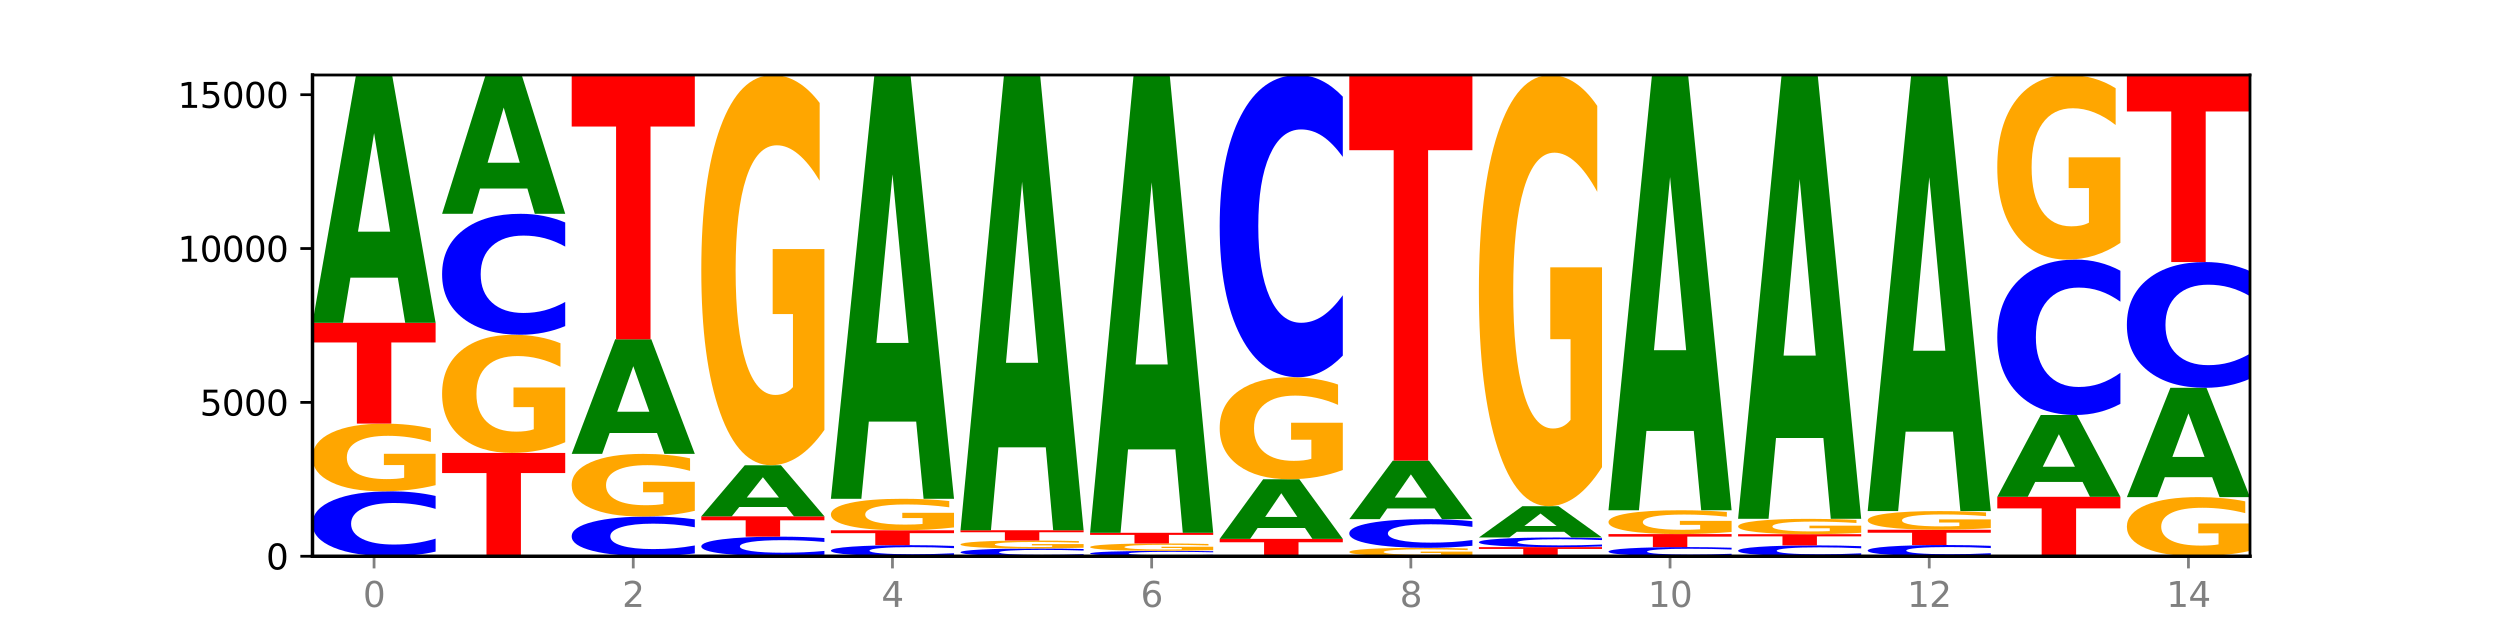 <?xml version="1.0" encoding="utf-8" standalone="no"?>
<!DOCTYPE svg PUBLIC "-//W3C//DTD SVG 1.1//EN"
  "http://www.w3.org/Graphics/SVG/1.1/DTD/svg11.dtd">
<svg xmlns:xlink="http://www.w3.org/1999/xlink" width="720pt" height="180pt" viewBox="0 0 720 180" xmlns="http://www.w3.org/2000/svg" version="1.1">
 <defs>
  <style type="text/css">*{stroke-linejoin: round; stroke-linecap: butt}</style>
 </defs>
 <g id="figure_1">
  <g id="patch_1">
   <path d="M 0 180 
L 720 180 
L 720 0 
L 0 0 
z
" style="fill: #ffffff"/>
  </g>
  <g id="axes_1">
   <g id="patch_2">
    <path d="M 90 160.2 
L 648 160.2 
L 648 21.6 
L 90 21.6 
z
" style="fill: #ffffff"/>
   </g>
   <g id="line2d_1">
    <path d="M 90 160.2 
L 648 160.2 
" clip-path="url(#p852370733f)" style="fill: none; stroke: #000000; stroke-width: 0.5; stroke-linecap: square"/>
   </g>
   <g id="patch_3">
    <path d="M 125.458 158.859 
Q 122.492 159.524 119.285 159.86 
Q 116.078 160.2 112.585 160.2 
Q 102.168 160.2 96.084 157.68 
Q 90 155.161 90 150.852 
Q 90 146.528 96.084 144.012 
Q 102.168 141.493 112.585 141.493 
Q 116.078 141.493 119.285 141.833 
Q 122.492 142.169 125.458 142.833 
L 125.458 146.563 
Q 122.465 145.682 119.562 145.272 
Q 116.658 144.862 113.451 144.862 
Q 107.698 144.862 104.401 146.458 
Q 101.114 148.05 101.114 150.852 
Q 101.114 153.642 104.401 155.238 
Q 107.698 156.83 113.451 156.83 
Q 116.658 156.83 119.562 156.421 
Q 122.465 156.007 125.458 155.126 
L 125.458 158.859 
z
" clip-path="url(#p852370733f)" style="fill: #0000ff"/>
   </g>
   <g id="patch_4">
    <path d="M 125.458 139.729 
Q 121.882 140.611 118.036 141.054 
Q 114.19 141.493 110.089 141.493 
Q 100.823 141.493 95.412 138.868 
Q 90 136.243 90 131.755 
Q 90 127.214 95.507 124.61 
Q 101.022 122.005 110.614 122.005 
Q 114.309 122.005 117.694 122.359 
Q 121.088 122.71 124.091 123.402 
L 124.091 127.287 
Q 120.992 126.397 117.925 125.958 
Q 114.857 125.515 111.774 125.515 
Q 106.068 125.515 102.977 127.134 
Q 99.886 128.748 99.886 131.755 
Q 99.886 134.734 102.866 136.36 
Q 105.846 137.982 111.329 137.982 
Q 112.823 137.982 114.102 137.89 
Q 115.382 137.793 116.399 137.592 
L 116.399 133.945 
L 110.558 133.945 
L 110.558 130.696 
L 125.458 130.696 
L 125.458 139.729 
z
" clip-path="url(#p852370733f)" style="fill: #ffa600"/>
   </g>
   <g id="patch_5">
    <path d="M 90 92.965 
L 125.458 92.965 
L 125.458 98.629 
L 112.701 98.629 
L 112.701 122.005 
L 102.781 122.005 
L 102.781 98.629 
L 90 98.629 
L 90 92.965 
z
" clip-path="url(#p852370733f)" style="fill: #ff0000"/>
   </g>
   <g id="patch_6">
    <path d="M 114.562 79.964 
L 100.925 79.964 
L 98.772 92.965 
L 90 92.965 
L 102.527 21.6 
L 112.931 21.6 
L 125.458 92.965 
L 116.693 92.965 
L 114.562 79.964 
z
M 103.1 66.719 
L 112.365 66.719 
L 107.74 38.332 
L 103.1 66.719 
z
" clip-path="url(#p852370733f)" style="fill: #008000"/>
   </g>
   <g id="patch_7">
    <path d="M 127.324 130.442 
L 162.783 130.442 
L 162.783 136.245 
L 150.026 136.245 
L 150.026 160.2 
L 140.106 160.2 
L 140.106 136.245 
L 127.324 136.245 
L 127.324 130.442 
z
" clip-path="url(#p852370733f)" style="fill: #ff0000"/>
   </g>
   <g id="patch_8">
    <path d="M 162.783 127.363 
Q 159.207 128.902 155.36 129.676 
Q 151.514 130.442 147.414 130.442 
Q 138.148 130.442 132.736 125.859 
Q 127.324 121.275 127.324 113.437 
Q 127.324 105.508 132.831 100.96 
Q 138.346 96.412 147.938 96.412 
Q 151.633 96.412 155.019 97.031 
Q 158.412 97.642 161.416 98.851 
L 161.416 105.635 
Q 158.317 104.081 155.249 103.315 
Q 152.182 102.542 149.098 102.542 
Q 143.393 102.542 140.301 105.368 
Q 137.21 108.186 137.21 113.437 
Q 137.21 118.639 140.19 121.479 
Q 143.17 124.312 148.653 124.312 
Q 150.147 124.312 151.427 124.15 
Q 152.706 123.982 153.723 123.63 
L 153.723 117.262 
L 147.883 117.262 
L 147.883 111.589 
L 162.783 111.589 
L 162.783 127.363 
z
" clip-path="url(#p852370733f)" style="fill: #ffa600"/>
   </g>
   <g id="patch_9">
    <path d="M 162.783 93.915 
Q 159.817 95.153 156.609 95.779 
Q 153.402 96.412 149.909 96.412 
Q 139.492 96.412 133.408 91.72 
Q 127.324 87.028 127.324 79.005 
Q 127.324 70.952 133.408 66.268 
Q 139.492 61.576 149.909 61.576 
Q 153.402 61.576 156.609 62.209 
Q 159.817 62.835 162.783 64.073 
L 162.783 71.017 
Q 159.79 69.377 156.886 68.614 
Q 153.983 67.851 150.776 67.851 
Q 145.022 67.851 141.726 70.823 
Q 138.438 73.788 138.438 79.005 
Q 138.438 84.2 141.726 87.172 
Q 145.022 90.137 150.776 90.137 
Q 153.983 90.137 156.886 89.374 
Q 159.79 88.604 162.783 86.964 
L 162.783 93.915 
z
" clip-path="url(#p852370733f)" style="fill: #0000ff"/>
   </g>
   <g id="patch_10">
    <path d="M 151.886 54.294 
L 138.25 54.294 
L 136.097 61.576 
L 127.324 61.576 
L 139.852 21.6 
L 150.255 21.6 
L 162.783 61.576 
L 154.018 61.576 
L 151.886 54.294 
z
M 140.425 46.874 
L 149.69 46.874 
L 145.064 30.973 
L 140.425 46.874 
z
" clip-path="url(#p852370733f)" style="fill: #008000"/>
   </g>
   <g id="patch_11">
    <path d="M 200.107 159.379 
Q 197.141 159.786 193.934 159.992 
Q 190.727 160.2 187.233 160.2 
Q 176.817 160.2 170.733 158.658 
Q 164.649 157.116 164.649 154.479 
Q 164.649 151.832 170.733 150.292 
Q 176.817 148.75 187.233 148.75 
Q 190.727 148.75 193.934 148.959 
Q 197.141 149.164 200.107 149.571 
L 200.107 151.853 
Q 197.114 151.314 194.211 151.064 
Q 191.307 150.813 188.1 150.813 
Q 182.347 150.813 179.05 151.79 
Q 175.762 152.764 175.762 154.479 
Q 175.762 156.186 179.05 157.163 
Q 182.347 158.138 188.1 158.138 
Q 191.307 158.138 194.211 157.887 
Q 197.114 157.634 200.107 157.095 
L 200.107 159.379 
z
" clip-path="url(#p852370733f)" style="fill: #0000ff"/>
   </g>
   <g id="patch_12">
    <path d="M 200.107 147.119 
Q 196.531 147.935 192.685 148.344 
Q 188.839 148.75 184.738 148.75 
Q 175.472 148.75 170.061 146.322 
Q 164.649 143.893 164.649 139.739 
Q 164.649 135.537 170.156 133.127 
Q 175.671 130.716 185.263 130.716 
Q 188.958 130.716 192.343 131.044 
Q 195.736 131.368 198.74 132.009 
L 198.74 135.604 
Q 195.641 134.781 192.574 134.375 
Q 189.506 133.965 186.423 133.965 
Q 180.717 133.965 177.626 135.462 
Q 174.535 136.956 174.535 139.739 
Q 174.535 142.496 177.515 144.001 
Q 180.495 145.502 185.978 145.502 
Q 187.472 145.502 188.751 145.416 
Q 190.031 145.327 191.048 145.141 
L 191.048 141.766 
L 185.207 141.766 
L 185.207 138.759 
L 200.107 138.759 
L 200.107 147.119 
z
" clip-path="url(#p852370733f)" style="fill: #ffa600"/>
   </g>
   <g id="patch_13">
    <path d="M 189.211 124.705 
L 175.574 124.705 
L 173.421 130.716 
L 164.649 130.716 
L 177.176 97.715 
L 187.58 97.715 
L 200.107 130.716 
L 191.342 130.716 
L 189.211 124.705 
z
M 177.749 118.58 
L 187.014 118.58 
L 182.389 105.452 
L 177.749 118.58 
z
" clip-path="url(#p852370733f)" style="fill: #008000"/>
   </g>
   <g id="patch_14">
    <path d="M 164.649 21.6 
L 200.107 21.6 
L 200.107 36.445 
L 187.35 36.445 
L 187.35 97.715 
L 177.43 97.715 
L 177.43 36.445 
L 164.649 36.445 
L 164.649 21.6 
z
" clip-path="url(#p852370733f)" style="fill: #ff0000"/>
   </g>
   <g id="patch_15">
    <path d="M 237.431 159.795 
Q 234.465 159.996 231.258 160.097 
Q 228.051 160.2 224.558 160.2 
Q 214.141 160.2 208.057 159.44 
Q 201.973 158.679 201.973 157.379 
Q 201.973 156.074 208.057 155.315 
Q 214.141 154.555 224.558 154.555 
Q 228.051 154.555 231.258 154.658 
Q 234.465 154.759 237.431 154.96 
L 237.431 156.085 
Q 234.439 155.819 231.535 155.695 
Q 228.632 155.572 225.424 155.572 
Q 219.671 155.572 216.375 156.053 
Q 213.087 156.534 213.087 157.379 
Q 213.087 158.221 216.375 158.703 
Q 219.671 159.183 225.424 159.183 
Q 228.632 159.183 231.535 159.06 
Q 234.439 158.935 237.431 158.669 
L 237.431 159.795 
z
" clip-path="url(#p852370733f)" style="fill: #0000ff"/>
   </g>
   <g id="patch_16">
    <path d="M 201.973 148.706 
L 237.431 148.706 
L 237.431 149.847 
L 224.675 149.847 
L 224.675 154.555 
L 214.755 154.555 
L 214.755 149.847 
L 201.973 149.847 
L 201.973 148.706 
z
" clip-path="url(#p852370733f)" style="fill: #ff0000"/>
   </g>
   <g id="patch_17">
    <path d="M 226.535 146.025 
L 212.899 146.025 
L 210.745 148.706 
L 201.973 148.706 
L 214.501 133.987 
L 224.904 133.987 
L 237.431 148.706 
L 228.667 148.706 
L 226.535 146.025 
z
M 215.073 143.293 
L 224.339 143.293 
L 219.713 137.438 
L 215.073 143.293 
z
" clip-path="url(#p852370733f)" style="fill: #008000"/>
   </g>
   <g id="patch_18">
    <path d="M 237.431 123.818 
Q 233.855 128.902 230.009 131.456 
Q 226.163 133.987 222.063 133.987 
Q 212.797 133.987 207.385 118.85 
Q 201.973 103.713 201.973 77.828 
Q 201.973 51.641 207.48 36.62 
Q 212.995 21.6 222.587 21.6 
Q 226.282 21.6 229.668 23.643 
Q 233.061 25.663 236.065 29.656 
L 236.065 52.059 
Q 232.965 46.928 229.898 44.398 
Q 226.831 41.844 223.747 41.844 
Q 218.041 41.844 214.95 51.177 
Q 211.859 60.486 211.859 77.828 
Q 211.859 95.008 214.839 104.387 
Q 217.819 113.743 223.302 113.743 
Q 224.796 113.743 226.076 113.209 
Q 227.355 112.651 228.372 111.491 
L 228.372 90.457 
L 222.531 90.457 
L 222.531 71.722 
L 237.431 71.722 
L 237.431 123.818 
z
" clip-path="url(#p852370733f)" style="fill: #ffa600"/>
   </g>
   <g id="patch_19">
    <path d="M 274.756 159.971 
Q 271.79 160.084 268.583 160.142 
Q 265.375 160.2 261.882 160.2 
Q 251.465 160.2 245.382 159.769 
Q 239.298 159.338 239.298 158.601 
Q 239.298 157.862 245.382 157.432 
Q 251.465 157.001 261.882 157.001 
Q 265.375 157.001 268.583 157.059 
Q 271.79 157.117 274.756 157.23 
L 274.756 157.868 
Q 271.763 157.717 268.86 157.647 
Q 265.956 157.577 262.749 157.577 
Q 256.995 157.577 253.699 157.85 
Q 250.411 158.122 250.411 158.601 
Q 250.411 159.079 253.699 159.351 
Q 256.995 159.624 262.749 159.624 
Q 265.956 159.624 268.86 159.554 
Q 271.763 159.483 274.756 159.332 
L 274.756 159.971 
z
" clip-path="url(#p852370733f)" style="fill: #0000ff"/>
   </g>
   <g id="patch_20">
    <path d="M 239.298 152.721 
L 274.756 152.721 
L 274.756 153.555 
L 261.999 153.555 
L 261.999 157.001 
L 252.079 157.001 
L 252.079 153.555 
L 239.298 153.555 
L 239.298 152.721 
z
" clip-path="url(#p852370733f)" style="fill: #ff0000"/>
   </g>
   <g id="patch_21">
    <path d="M 274.756 151.9 
Q 271.18 152.31 267.334 152.516 
Q 263.487 152.721 259.387 152.721 
Q 250.121 152.721 244.709 151.498 
Q 239.298 150.276 239.298 148.186 
Q 239.298 146.072 244.805 144.859 
Q 250.32 143.646 259.911 143.646 
Q 263.607 143.646 266.992 143.811 
Q 270.385 143.974 273.389 144.296 
L 273.389 146.105 
Q 270.29 145.691 267.222 145.487 
Q 264.155 145.281 261.072 145.281 
Q 255.366 145.281 252.275 146.034 
Q 249.183 146.786 249.183 148.186 
Q 249.183 149.573 252.163 150.331 
Q 255.143 151.086 260.627 151.086 
Q 262.121 151.086 263.4 151.043 
Q 264.679 150.998 265.697 150.904 
L 265.697 149.206 
L 259.856 149.206 
L 259.856 147.693 
L 274.756 147.693 
L 274.756 151.9 
z
" clip-path="url(#p852370733f)" style="fill: #ffa600"/>
   </g>
   <g id="patch_22">
    <path d="M 263.86 121.413 
L 250.223 121.413 
L 248.07 143.646 
L 239.298 143.646 
L 251.825 21.6 
L 262.228 21.6 
L 274.756 143.646 
L 265.991 143.646 
L 263.86 121.413 
z
M 252.398 98.762 
L 261.663 98.762 
L 257.038 50.215 
L 252.398 98.762 
z
" clip-path="url(#p852370733f)" style="fill: #008000"/>
   </g>
   <g id="patch_23">
    <path d="M 312.08 160.039 
Q 309.114 160.119 305.907 160.159 
Q 302.7 160.2 299.207 160.2 
Q 288.79 160.2 282.706 159.898 
Q 276.622 159.596 276.622 159.08 
Q 276.622 158.561 282.706 158.26 
Q 288.79 157.958 299.207 157.958 
Q 302.7 157.958 305.907 157.999 
Q 309.114 158.039 312.08 158.119 
L 312.08 158.566 
Q 309.087 158.46 306.184 158.411 
Q 303.28 158.362 300.073 158.362 
Q 294.32 158.362 291.023 158.553 
Q 287.736 158.744 287.736 159.08 
Q 287.736 159.414 291.023 159.605 
Q 294.32 159.796 300.073 159.796 
Q 303.28 159.796 306.184 159.747 
Q 309.087 159.697 312.08 159.592 
L 312.08 160.039 
z
" clip-path="url(#p852370733f)" style="fill: #0000ff"/>
   </g>
   <g id="patch_24">
    <path d="M 312.08 157.751 
Q 308.504 157.855 304.658 157.906 
Q 300.812 157.958 296.711 157.958 
Q 287.445 157.958 282.034 157.65 
Q 276.622 157.342 276.622 156.815 
Q 276.622 156.283 282.129 155.977 
Q 287.644 155.672 297.236 155.672 
Q 300.931 155.672 304.316 155.713 
Q 307.71 155.754 310.713 155.835 
L 310.713 156.291 
Q 307.614 156.187 304.547 156.135 
Q 301.479 156.083 298.396 156.083 
Q 292.69 156.083 289.599 156.273 
Q 286.508 156.463 286.508 156.815 
Q 286.508 157.165 289.488 157.356 
Q 292.468 157.546 297.951 157.546 
Q 299.445 157.546 300.724 157.535 
Q 302.004 157.524 303.021 157.5 
L 303.021 157.072 
L 297.18 157.072 
L 297.18 156.691 
L 312.08 156.691 
L 312.08 157.751 
z
" clip-path="url(#p852370733f)" style="fill: #ffa600"/>
   </g>
   <g id="patch_25">
    <path d="M 276.622 152.712 
L 312.08 152.712 
L 312.08 153.289 
L 299.324 153.289 
L 299.324 155.672 
L 289.404 155.672 
L 289.404 153.289 
L 276.622 153.289 
L 276.622 152.712 
z
" clip-path="url(#p852370733f)" style="fill: #ff0000"/>
   </g>
   <g id="patch_26">
    <path d="M 301.184 128.827 
L 287.547 128.827 
L 285.394 152.712 
L 276.622 152.712 
L 289.15 21.6 
L 299.553 21.6 
L 312.08 152.712 
L 303.315 152.712 
L 301.184 128.827 
z
M 289.722 104.493 
L 298.987 104.493 
L 294.362 52.341 
L 289.722 104.493 
z
" clip-path="url(#p852370733f)" style="fill: #008000"/>
   </g>
   <g id="patch_27">
    <path d="M 349.405 160.088 
Q 346.439 160.144 343.231 160.172 
Q 340.024 160.2 336.531 160.2 
Q 326.114 160.2 320.03 159.99 
Q 313.946 159.78 313.946 159.421 
Q 313.946 159.06 320.03 158.85 
Q 326.114 158.64 336.531 158.64 
Q 340.024 158.64 343.231 158.669 
Q 346.439 158.697 349.405 158.752 
L 349.405 159.063 
Q 346.412 158.99 343.508 158.955 
Q 340.605 158.921 337.398 158.921 
Q 331.644 158.921 328.348 159.054 
Q 325.06 159.187 325.06 159.421 
Q 325.06 159.653 328.348 159.786 
Q 331.644 159.919 337.398 159.919 
Q 340.605 159.919 343.508 159.885 
Q 346.412 159.85 349.405 159.777 
L 349.405 160.088 
z
" clip-path="url(#p852370733f)" style="fill: #0000ff"/>
   </g>
   <g id="patch_28">
    <path d="M 349.405 158.448 
Q 345.829 158.544 341.982 158.592 
Q 338.136 158.64 334.036 158.64 
Q 324.77 158.64 319.358 158.354 
Q 313.946 158.067 313.946 157.578 
Q 313.946 157.082 319.454 156.798 
Q 324.969 156.513 334.56 156.513 
Q 338.255 156.513 341.641 156.552 
Q 345.034 156.59 348.038 156.666 
L 348.038 157.09 
Q 344.939 156.993 341.871 156.945 
Q 338.804 156.897 335.72 156.897 
Q 330.015 156.897 326.923 157.073 
Q 323.832 157.249 323.832 157.578 
Q 323.832 157.903 326.812 158.08 
Q 329.792 158.257 335.275 158.257 
Q 336.769 158.257 338.049 158.247 
Q 339.328 158.237 340.345 158.215 
L 340.345 157.817 
L 334.505 157.817 
L 334.505 157.462 
L 349.405 157.462 
L 349.405 158.448 
z
" clip-path="url(#p852370733f)" style="fill: #ffa600"/>
   </g>
   <g id="patch_29">
    <path d="M 313.946 153.447 
L 349.405 153.447 
L 349.405 154.045 
L 336.648 154.045 
L 336.648 156.513 
L 326.728 156.513 
L 326.728 154.045 
L 313.946 154.045 
L 313.946 153.447 
z
" clip-path="url(#p852370733f)" style="fill: #ff0000"/>
   </g>
   <g id="patch_30">
    <path d="M 338.508 129.429 
L 324.872 129.429 
L 322.719 153.447 
L 313.946 153.447 
L 326.474 21.6 
L 336.877 21.6 
L 349.405 153.447 
L 340.64 153.447 
L 338.508 129.429 
z
M 327.047 104.958 
L 336.312 104.958 
L 331.686 52.513 
L 327.047 104.958 
z
" clip-path="url(#p852370733f)" style="fill: #008000"/>
   </g>
   <g id="patch_31">
    <path d="M 351.271 155.202 
L 386.729 155.202 
L 386.729 156.177 
L 373.972 156.177 
L 373.972 160.2 
L 364.052 160.2 
L 364.052 156.177 
L 351.271 156.177 
L 351.271 155.202 
z
" clip-path="url(#p852370733f)" style="fill: #ff0000"/>
   </g>
   <g id="patch_32">
    <path d="M 375.833 152.072 
L 362.196 152.072 
L 360.043 155.202 
L 351.271 155.202 
L 363.798 138.019 
L 374.202 138.019 
L 386.729 155.202 
L 377.964 155.202 
L 375.833 152.072 
z
M 364.371 148.882 
L 373.636 148.882 
L 369.011 142.047 
L 364.371 148.882 
z
" clip-path="url(#p852370733f)" style="fill: #008000"/>
   </g>
   <g id="patch_33">
    <path d="M 386.729 135.361 
Q 383.153 136.69 379.307 137.357 
Q 375.461 138.019 371.36 138.019 
Q 362.094 138.019 356.683 134.062 
Q 351.271 130.105 351.271 123.339 
Q 351.271 116.494 356.778 112.568 
Q 362.293 108.642 371.885 108.642 
Q 375.58 108.642 378.965 109.176 
Q 382.358 109.703 385.362 110.747 
L 385.362 116.603 
Q 382.263 115.262 379.196 114.601 
Q 376.128 113.933 373.045 113.933 
Q 367.339 113.933 364.248 116.373 
Q 361.157 118.806 361.157 123.339 
Q 361.157 127.83 364.137 130.281 
Q 367.117 132.727 372.6 132.727 
Q 374.094 132.727 375.373 132.587 
Q 376.653 132.442 377.67 132.138 
L 377.67 126.64 
L 371.829 126.64 
L 371.829 121.743 
L 386.729 121.743 
L 386.729 135.361 
z
" clip-path="url(#p852370733f)" style="fill: #ffa600"/>
   </g>
   <g id="patch_34">
    <path d="M 386.729 102.402 
Q 383.763 105.495 380.556 107.059 
Q 377.349 108.642 373.856 108.642 
Q 363.439 108.642 357.355 96.919 
Q 351.271 85.195 351.271 65.148 
Q 351.271 45.028 357.355 33.323 
Q 363.439 21.6 373.856 21.6 
Q 377.349 21.6 380.556 23.182 
Q 383.763 24.747 386.729 27.839 
L 386.729 45.19 
Q 383.736 41.09 380.833 39.185 
Q 377.929 37.279 374.722 37.279 
Q 368.969 37.279 365.672 44.704 
Q 362.385 52.112 362.385 65.148 
Q 362.385 78.129 365.672 85.555 
Q 368.969 92.963 374.722 92.963 
Q 377.929 92.963 380.833 91.057 
Q 383.736 89.133 386.729 85.034 
L 386.729 102.402 
z
" clip-path="url(#p852370733f)" style="fill: #0000ff"/>
   </g>
   <g id="patch_35">
    <path d="M 424.054 159.98 
Q 420.477 160.09 416.631 160.145 
Q 412.785 160.2 408.685 160.2 
Q 399.419 160.2 394.007 159.873 
Q 388.595 159.546 388.595 158.987 
Q 388.595 158.421 394.102 158.096 
Q 399.617 157.772 409.209 157.772 
Q 412.904 157.772 416.29 157.816 
Q 419.683 157.86 422.687 157.946 
L 422.687 158.43 
Q 419.587 158.319 416.52 158.264 
Q 413.453 158.209 410.369 158.209 
Q 404.664 158.209 401.572 158.411 
Q 398.481 158.612 398.481 158.987 
Q 398.481 159.358 401.461 159.56 
Q 404.441 159.763 409.924 159.763 
Q 411.418 159.763 412.698 159.751 
Q 413.977 159.739 414.994 159.714 
L 414.994 159.26 
L 409.153 159.26 
L 409.153 158.855 
L 424.054 158.855 
L 424.054 159.98 
z
" clip-path="url(#p852370733f)" style="fill: #ffa600"/>
   </g>
   <g id="patch_36">
    <path d="M 424.054 157.179 
Q 421.087 157.473 417.88 157.622 
Q 414.673 157.772 411.18 157.772 
Q 400.763 157.772 394.679 156.658 
Q 388.595 155.545 388.595 153.64 
Q 388.595 151.729 394.679 150.617 
Q 400.763 149.504 411.18 149.504 
Q 414.673 149.504 417.88 149.654 
Q 421.087 149.803 424.054 150.096 
L 424.054 151.745 
Q 421.061 151.355 418.157 151.174 
Q 415.254 150.993 412.047 150.993 
Q 406.293 150.993 402.997 151.698 
Q 399.709 152.402 399.709 153.64 
Q 399.709 154.873 402.997 155.579 
Q 406.293 156.283 412.047 156.283 
Q 415.254 156.283 418.157 156.101 
Q 421.061 155.919 424.054 155.529 
L 424.054 157.179 
z
" clip-path="url(#p852370733f)" style="fill: #0000ff"/>
   </g>
   <g id="patch_37">
    <path d="M 413.157 146.436 
L 399.521 146.436 
L 397.367 149.504 
L 388.595 149.504 
L 401.123 132.666 
L 411.526 132.666 
L 424.054 149.504 
L 415.289 149.504 
L 413.157 146.436 
z
M 401.695 143.311 
L 410.961 143.311 
L 406.335 136.614 
L 401.695 143.311 
z
" clip-path="url(#p852370733f)" style="fill: #008000"/>
   </g>
   <g id="patch_38">
    <path d="M 388.595 21.6 
L 424.054 21.6 
L 424.054 43.261 
L 411.297 43.261 
L 411.297 132.666 
L 401.377 132.666 
L 401.377 43.261 
L 388.595 43.261 
L 388.595 21.6 
z
" clip-path="url(#p852370733f)" style="fill: #ff0000"/>
   </g>
   <g id="patch_39">
    <path d="M 425.92 157.577 
L 461.378 157.577 
L 461.378 158.088 
L 448.621 158.088 
L 448.621 160.2 
L 438.701 160.2 
L 438.701 158.088 
L 425.92 158.088 
L 425.92 157.577 
z
" clip-path="url(#p852370733f)" style="fill: #ff0000"/>
   </g>
   <g id="patch_40">
    <path d="M 461.378 157.377 
Q 458.412 157.476 455.205 157.526 
Q 451.997 157.577 448.504 157.577 
Q 438.088 157.577 432.004 157.202 
Q 425.92 156.827 425.92 156.186 
Q 425.92 155.543 432.004 155.169 
Q 438.088 154.794 448.504 154.794 
Q 451.997 154.794 455.205 154.845 
Q 458.412 154.895 461.378 154.994 
L 461.378 155.548 
Q 458.385 155.417 455.482 155.356 
Q 452.578 155.295 449.371 155.295 
Q 443.618 155.295 440.321 155.533 
Q 437.033 155.77 437.033 156.186 
Q 437.033 156.601 440.321 156.839 
Q 443.618 157.076 449.371 157.076 
Q 452.578 157.076 455.482 157.015 
Q 458.385 156.953 461.378 156.822 
L 461.378 157.377 
z
" clip-path="url(#p852370733f)" style="fill: #0000ff"/>
   </g>
   <g id="patch_41">
    <path d="M 450.482 153.152 
L 436.845 153.152 
L 434.692 154.794 
L 425.92 154.794 
L 438.447 145.782 
L 448.85 145.782 
L 461.378 154.794 
L 452.613 154.794 
L 450.482 153.152 
z
M 439.02 151.48 
L 448.285 151.48 
L 443.66 147.895 
L 439.02 151.48 
z
" clip-path="url(#p852370733f)" style="fill: #008000"/>
   </g>
   <g id="patch_42">
    <path d="M 461.378 134.546 
Q 457.802 140.164 453.956 142.986 
Q 450.11 145.782 446.009 145.782 
Q 436.743 145.782 431.331 129.057 
Q 425.92 112.331 425.92 83.729 
Q 425.92 54.794 431.427 38.197 
Q 436.942 21.6 446.533 21.6 
Q 450.229 21.6 453.614 23.857 
Q 457.007 26.089 460.011 30.501 
L 460.011 55.256 
Q 456.912 49.586 453.844 46.79 
Q 450.777 43.969 447.694 43.969 
Q 441.988 43.969 438.897 54.281 
Q 435.805 64.567 435.805 83.729 
Q 435.805 102.712 438.785 113.075 
Q 441.765 123.413 447.249 123.413 
Q 448.743 123.413 450.022 122.823 
Q 451.302 122.207 452.319 120.925 
L 452.319 97.684 
L 446.478 97.684 
L 446.478 76.983 
L 461.378 76.983 
L 461.378 134.546 
z
" clip-path="url(#p852370733f)" style="fill: #ffa600"/>
   </g>
   <g id="patch_43">
    <path d="M 498.702 160.011 
Q 495.736 160.105 492.529 160.152 
Q 489.322 160.2 485.829 160.2 
Q 475.412 160.2 469.328 159.844 
Q 463.244 159.489 463.244 158.88 
Q 463.244 158.27 469.328 157.915 
Q 475.412 157.559 485.829 157.559 
Q 489.322 157.559 492.529 157.607 
Q 495.736 157.655 498.702 157.748 
L 498.702 158.275 
Q 495.71 158.15 492.806 158.093 
Q 489.903 158.035 486.695 158.035 
Q 480.942 158.035 477.645 158.26 
Q 474.358 158.485 474.358 158.88 
Q 474.358 159.274 477.645 159.5 
Q 480.942 159.724 486.695 159.724 
Q 489.903 159.724 492.806 159.666 
Q 495.71 159.608 498.702 159.484 
L 498.702 160.011 
z
" clip-path="url(#p852370733f)" style="fill: #0000ff"/>
   </g>
   <g id="patch_44">
    <path d="M 463.244 153.819 
L 498.702 153.819 
L 498.702 154.549 
L 485.946 154.549 
L 485.946 157.559 
L 476.026 157.559 
L 476.026 154.549 
L 463.244 154.549 
L 463.244 153.819 
z
" clip-path="url(#p852370733f)" style="fill: #ff0000"/>
   </g>
   <g id="patch_45">
    <path d="M 498.702 153.198 
Q 495.126 153.509 491.28 153.665 
Q 487.434 153.819 483.333 153.819 
Q 474.068 153.819 468.656 152.894 
Q 463.244 151.969 463.244 150.388 
Q 463.244 148.787 468.751 147.869 
Q 474.266 146.951 483.858 146.951 
Q 487.553 146.951 490.938 147.076 
Q 494.332 147.2 497.336 147.444 
L 497.336 148.813 
Q 494.236 148.499 491.169 148.345 
Q 488.101 148.189 485.018 148.189 
Q 479.312 148.189 476.221 148.759 
Q 473.13 149.328 473.13 150.388 
Q 473.13 151.437 476.11 152.011 
Q 479.09 152.582 484.573 152.582 
Q 486.067 152.582 487.347 152.55 
Q 488.626 152.516 489.643 152.445 
L 489.643 151.159 
L 483.802 151.159 
L 483.802 150.014 
L 498.702 150.014 
L 498.702 153.198 
z
" clip-path="url(#p852370733f)" style="fill: #ffa600"/>
   </g>
   <g id="patch_46">
    <path d="M 487.806 124.116 
L 474.169 124.116 
L 472.016 146.951 
L 463.244 146.951 
L 475.772 21.6 
L 486.175 21.6 
L 498.702 146.951 
L 489.937 146.951 
L 487.806 124.116 
z
M 476.344 100.851 
L 485.609 100.851 
L 480.984 50.99 
L 476.344 100.851 
z
" clip-path="url(#p852370733f)" style="fill: #008000"/>
   </g>
   <g id="patch_47">
    <path d="M 536.027 159.976 
Q 533.061 160.087 529.854 160.143 
Q 526.646 160.2 523.153 160.2 
Q 512.736 160.2 506.652 159.779 
Q 500.569 159.357 500.569 158.637 
Q 500.569 157.914 506.652 157.493 
Q 512.736 157.072 523.153 157.072 
Q 526.646 157.072 529.854 157.129 
Q 533.061 157.185 536.027 157.296 
L 536.027 157.92 
Q 533.034 157.772 530.13 157.704 
Q 527.227 157.635 524.02 157.635 
Q 518.266 157.635 514.97 157.902 
Q 511.682 158.168 511.682 158.637 
Q 511.682 159.103 514.97 159.37 
Q 518.266 159.637 524.02 159.637 
Q 527.227 159.637 530.13 159.568 
Q 533.034 159.499 536.027 159.352 
L 536.027 159.976 
z
" clip-path="url(#p852370733f)" style="fill: #0000ff"/>
   </g>
   <g id="patch_48">
    <path d="M 500.569 153.846 
L 536.027 153.846 
L 536.027 154.475 
L 523.27 154.475 
L 523.27 157.072 
L 513.35 157.072 
L 513.35 154.475 
L 500.569 154.475 
L 500.569 153.846 
z
" clip-path="url(#p852370733f)" style="fill: #ff0000"/>
   </g>
   <g id="patch_49">
    <path d="M 536.027 153.446 
Q 532.451 153.646 528.605 153.746 
Q 524.758 153.846 520.658 153.846 
Q 511.392 153.846 505.98 153.25 
Q 500.569 152.655 500.569 151.636 
Q 500.569 150.606 506.076 150.015 
Q 511.591 149.424 521.182 149.424 
Q 524.878 149.424 528.263 149.504 
Q 531.656 149.584 534.66 149.741 
L 534.66 150.622 
Q 531.561 150.421 528.493 150.321 
Q 525.426 150.22 522.343 150.22 
Q 516.637 150.22 513.546 150.588 
Q 510.454 150.954 510.454 151.636 
Q 510.454 152.312 513.434 152.681 
Q 516.414 153.049 521.898 153.049 
Q 523.391 153.049 524.671 153.028 
Q 525.95 153.007 526.968 152.961 
L 526.968 152.133 
L 521.127 152.133 
L 521.127 151.396 
L 536.027 151.396 
L 536.027 153.446 
z
" clip-path="url(#p852370733f)" style="fill: #ffa600"/>
   </g>
   <g id="patch_50">
    <path d="M 525.13 126.138 
L 511.494 126.138 
L 509.341 149.424 
L 500.569 149.424 
L 513.096 21.6 
L 523.499 21.6 
L 536.027 149.424 
L 527.262 149.424 
L 525.13 126.138 
z
M 513.669 102.415 
L 522.934 102.415 
L 518.309 51.57 
L 513.669 102.415 
z
" clip-path="url(#p852370733f)" style="fill: #008000"/>
   </g>
   <g id="patch_51">
    <path d="M 573.351 159.968 
Q 570.385 160.083 567.178 160.141 
Q 563.971 160.2 560.478 160.2 
Q 550.061 160.2 543.977 159.764 
Q 537.893 159.329 537.893 158.584 
Q 537.893 157.836 543.977 157.401 
Q 550.061 156.965 560.478 156.965 
Q 563.971 156.965 567.178 157.024 
Q 570.385 157.082 573.351 157.197 
L 573.351 157.842 
Q 570.358 157.69 567.455 157.619 
Q 564.551 157.548 561.344 157.548 
Q 555.591 157.548 552.294 157.824 
Q 549.007 158.099 549.007 158.584 
Q 549.007 159.066 552.294 159.342 
Q 555.591 159.617 561.344 159.617 
Q 564.551 159.617 567.455 159.547 
Q 570.358 159.475 573.351 159.323 
L 573.351 159.968 
z
" clip-path="url(#p852370733f)" style="fill: #0000ff"/>
   </g>
   <g id="patch_52">
    <path d="M 537.893 152.57 
L 573.351 152.57 
L 573.351 153.427 
L 560.594 153.427 
L 560.594 156.965 
L 550.674 156.965 
L 550.674 153.427 
L 537.893 153.427 
L 537.893 152.57 
z
" clip-path="url(#p852370733f)" style="fill: #ff0000"/>
   </g>
   <g id="patch_53">
    <path d="M 573.351 152.083 
Q 569.775 152.327 565.929 152.449 
Q 562.083 152.57 557.982 152.57 
Q 548.716 152.57 543.305 151.845 
Q 537.893 151.121 537.893 149.882 
Q 537.893 148.629 543.4 147.91 
Q 548.915 147.191 558.507 147.191 
Q 562.202 147.191 565.587 147.289 
Q 568.98 147.385 571.984 147.576 
L 571.984 148.649 
Q 568.885 148.403 565.818 148.282 
Q 562.75 148.16 559.667 148.16 
Q 553.961 148.16 550.87 148.606 
Q 547.779 149.052 547.779 149.882 
Q 547.779 150.704 550.759 151.153 
Q 553.739 151.601 559.222 151.601 
Q 560.716 151.601 561.995 151.575 
Q 563.275 151.549 564.292 151.493 
L 564.292 150.486 
L 558.451 150.486 
L 558.451 149.59 
L 573.351 149.59 
L 573.351 152.083 
z
" clip-path="url(#p852370733f)" style="fill: #ffa600"/>
   </g>
   <g id="patch_54">
    <path d="M 562.455 124.312 
L 548.818 124.312 
L 546.665 147.191 
L 537.893 147.191 
L 550.42 21.6 
L 560.824 21.6 
L 573.351 147.191 
L 564.586 147.191 
L 562.455 124.312 
z
M 550.993 101.003 
L 560.258 101.003 
L 555.633 51.046 
L 550.993 101.003 
z
" clip-path="url(#p852370733f)" style="fill: #008000"/>
   </g>
   <g id="patch_55">
    <path d="M 575.217 143.088 
L 610.676 143.088 
L 610.676 146.425 
L 597.919 146.425 
L 597.919 160.2 
L 587.999 160.2 
L 587.999 146.425 
L 575.217 146.425 
L 575.217 143.088 
z
" clip-path="url(#p852370733f)" style="fill: #ff0000"/>
   </g>
   <g id="patch_56">
    <path d="M 599.779 138.793 
L 586.143 138.793 
L 583.99 143.088 
L 575.217 143.088 
L 587.745 119.515 
L 598.148 119.515 
L 610.676 143.088 
L 601.911 143.088 
L 599.779 138.793 
z
M 588.318 134.418 
L 597.583 134.418 
L 592.957 125.042 
L 588.318 134.418 
z
" clip-path="url(#p852370733f)" style="fill: #008000"/>
   </g>
   <g id="patch_57">
    <path d="M 610.676 116.307 
Q 607.71 117.897 604.502 118.702 
Q 601.295 119.515 597.802 119.515 
Q 587.385 119.515 581.301 113.488 
Q 575.217 107.46 575.217 97.153 
Q 575.217 86.808 581.301 80.79 
Q 587.385 74.762 597.802 74.762 
Q 601.295 74.762 604.502 75.576 
Q 607.71 76.38 610.676 77.97 
L 610.676 86.891 
Q 607.683 84.784 604.779 83.804 
Q 601.876 82.824 598.669 82.824 
Q 592.915 82.824 589.619 86.642 
Q 586.331 90.45 586.331 97.153 
Q 586.331 103.827 589.619 107.645 
Q 592.915 111.454 598.669 111.454 
Q 601.876 111.454 604.779 110.474 
Q 607.683 109.485 610.676 107.377 
L 610.676 116.307 
z
" clip-path="url(#p852370733f)" style="fill: #0000ff"/>
   </g>
   <g id="patch_58">
    <path d="M 610.676 69.953 
Q 607.1 72.357 603.253 73.565 
Q 599.407 74.762 595.307 74.762 
Q 586.041 74.762 580.629 67.602 
Q 575.217 60.442 575.217 48.198 
Q 575.217 35.81 580.724 28.705 
Q 586.239 21.6 595.831 21.6 
Q 599.526 21.6 602.912 22.566 
Q 606.305 23.522 609.309 25.411 
L 609.309 36.008 
Q 606.21 33.581 603.142 32.384 
Q 600.075 31.176 596.991 31.176 
Q 591.286 31.176 588.194 35.591 
Q 585.103 39.994 585.103 48.198 
Q 585.103 56.324 588.083 60.761 
Q 591.063 65.186 596.546 65.186 
Q 598.04 65.186 599.32 64.934 
Q 600.599 64.67 601.616 64.121 
L 601.616 54.172 
L 595.776 54.172 
L 595.776 45.31 
L 610.676 45.31 
L 610.676 69.953 
z
" clip-path="url(#p852370733f)" style="fill: #ffa600"/>
   </g>
   <g id="patch_59">
    <path d="M 648 158.659 
Q 644.424 159.429 640.578 159.816 
Q 636.732 160.2 632.631 160.2 
Q 623.365 160.2 617.954 157.906 
Q 612.542 155.612 612.542 151.689 
Q 612.542 147.72 618.049 145.444 
Q 623.564 143.167 633.156 143.167 
Q 636.851 143.167 640.236 143.477 
Q 643.629 143.783 646.633 144.388 
L 646.633 147.784 
Q 643.534 147.006 640.467 146.623 
Q 637.399 146.235 634.316 146.235 
Q 628.61 146.235 625.519 147.65 
Q 622.428 149.061 622.428 151.689 
Q 622.428 154.293 625.408 155.714 
Q 628.388 157.132 633.871 157.132 
Q 635.365 157.132 636.644 157.051 
Q 637.924 156.967 638.941 156.791 
L 638.941 153.603 
L 633.1 153.603 
L 633.1 150.764 
L 648 150.764 
L 648 158.659 
z
" clip-path="url(#p852370733f)" style="fill: #ffa600"/>
   </g>
   <g id="patch_60">
    <path d="M 637.104 137.433 
L 623.467 137.433 
L 621.314 143.167 
L 612.542 143.167 
L 625.069 111.69 
L 635.473 111.69 
L 648 143.167 
L 639.235 143.167 
L 637.104 137.433 
z
M 625.642 131.591 
L 634.907 131.591 
L 630.282 119.07 
L 625.642 131.591 
z
" clip-path="url(#p852370733f)" style="fill: #008000"/>
   </g>
   <g id="patch_61">
    <path d="M 648 109.094 
Q 645.034 110.381 641.827 111.032 
Q 638.62 111.69 635.126 111.69 
Q 624.71 111.69 618.626 106.812 
Q 612.542 101.934 612.542 93.592 
Q 612.542 85.22 618.626 80.349 
Q 624.71 75.471 635.126 75.471 
Q 638.62 75.471 641.827 76.13 
Q 645.034 76.781 648 78.068 
L 648 85.287 
Q 645.007 83.582 642.104 82.788 
Q 639.2 81.995 635.993 81.995 
Q 630.24 81.995 626.943 85.085 
Q 623.655 88.168 623.655 93.592 
Q 623.655 98.994 626.943 102.084 
Q 630.24 105.166 635.993 105.166 
Q 639.2 105.166 642.104 104.373 
Q 645.007 103.572 648 101.867 
L 648 109.094 
z
" clip-path="url(#p852370733f)" style="fill: #0000ff"/>
   </g>
   <g id="patch_62">
    <path d="M 612.542 21.6 
L 648 21.6 
L 648 32.106 
L 635.243 32.106 
L 635.243 75.471 
L 625.323 75.471 
L 625.323 32.106 
L 612.542 32.106 
L 612.542 21.6 
z
" clip-path="url(#p852370733f)" style="fill: #ff0000"/>
   </g>
   <g id="matplotlib.axis_1">
    <g id="xtick_1">
     <g id="line2d_2">
      <defs>
       <path id="me75f2f66f4" d="M 0 0 
L 0 3.5 
" style="stroke: #808080; stroke-width: 0.8"/>
      </defs>
      <g>
       <use xlink:href="#me75f2f66f4" x="107.729" y="160.2" style="fill: #808080; stroke: #808080; stroke-width: 0.8"/>
      </g>
     </g>
     <g id="text_1">
      <!-- 0 -->
      <g style="fill: #808080" transform="translate(104.548 174.798) scale(0.1 -0.1)">
       <defs>
        <path id="DejaVuSans-30" d="M 2034 4250 
Q 1547 4250 1301 3770 
Q 1056 3291 1056 2328 
Q 1056 1369 1301 889 
Q 1547 409 2034 409 
Q 2525 409 2770 889 
Q 3016 1369 3016 2328 
Q 3016 3291 2770 3770 
Q 2525 4250 2034 4250 
z
M 2034 4750 
Q 2819 4750 3233 4129 
Q 3647 3509 3647 2328 
Q 3647 1150 3233 529 
Q 2819 -91 2034 -91 
Q 1250 -91 836 529 
Q 422 1150 422 2328 
Q 422 3509 836 4129 
Q 1250 4750 2034 4750 
z
" transform="scale(0.016)"/>
       </defs>
       <use xlink:href="#DejaVuSans-30"/>
      </g>
     </g>
    </g>
    <g id="xtick_2">
     <g id="line2d_3">
      <g>
       <use xlink:href="#me75f2f66f4" x="182.378" y="160.2" style="fill: #808080; stroke: #808080; stroke-width: 0.8"/>
      </g>
     </g>
     <g id="text_2">
      <!-- 2 -->
      <g style="fill: #808080" transform="translate(179.197 174.798) scale(0.1 -0.1)">
       <defs>
        <path id="DejaVuSans-32" d="M 1228 531 
L 3431 531 
L 3431 0 
L 469 0 
L 469 531 
Q 828 903 1448 1529 
Q 2069 2156 2228 2338 
Q 2531 2678 2651 2914 
Q 2772 3150 2772 3378 
Q 2772 3750 2511 3984 
Q 2250 4219 1831 4219 
Q 1534 4219 1204 4116 
Q 875 4013 500 3803 
L 500 4441 
Q 881 4594 1212 4672 
Q 1544 4750 1819 4750 
Q 2544 4750 2975 4387 
Q 3406 4025 3406 3419 
Q 3406 3131 3298 2873 
Q 3191 2616 2906 2266 
Q 2828 2175 2409 1742 
Q 1991 1309 1228 531 
z
" transform="scale(0.016)"/>
       </defs>
       <use xlink:href="#DejaVuSans-32"/>
      </g>
     </g>
    </g>
    <g id="xtick_3">
     <g id="line2d_4">
      <g>
       <use xlink:href="#me75f2f66f4" x="257.027" y="160.2" style="fill: #808080; stroke: #808080; stroke-width: 0.8"/>
      </g>
     </g>
     <g id="text_3">
      <!-- 4 -->
      <g style="fill: #808080" transform="translate(253.846 174.798) scale(0.1 -0.1)">
       <defs>
        <path id="DejaVuSans-34" d="M 2419 4116 
L 825 1625 
L 2419 1625 
L 2419 4116 
z
M 2253 4666 
L 3047 4666 
L 3047 1625 
L 3713 1625 
L 3713 1100 
L 3047 1100 
L 3047 0 
L 2419 0 
L 2419 1100 
L 313 1100 
L 313 1709 
L 2253 4666 
z
" transform="scale(0.016)"/>
       </defs>
       <use xlink:href="#DejaVuSans-34"/>
      </g>
     </g>
    </g>
    <g id="xtick_4">
     <g id="line2d_5">
      <g>
       <use xlink:href="#me75f2f66f4" x="331.676" y="160.2" style="fill: #808080; stroke: #808080; stroke-width: 0.8"/>
      </g>
     </g>
     <g id="text_4">
      <!-- 6 -->
      <g style="fill: #808080" transform="translate(328.494 174.798) scale(0.1 -0.1)">
       <defs>
        <path id="DejaVuSans-36" d="M 2113 2584 
Q 1688 2584 1439 2293 
Q 1191 2003 1191 1497 
Q 1191 994 1439 701 
Q 1688 409 2113 409 
Q 2538 409 2786 701 
Q 3034 994 3034 1497 
Q 3034 2003 2786 2293 
Q 2538 2584 2113 2584 
z
M 3366 4563 
L 3366 3988 
Q 3128 4100 2886 4159 
Q 2644 4219 2406 4219 
Q 1781 4219 1451 3797 
Q 1122 3375 1075 2522 
Q 1259 2794 1537 2939 
Q 1816 3084 2150 3084 
Q 2853 3084 3261 2657 
Q 3669 2231 3669 1497 
Q 3669 778 3244 343 
Q 2819 -91 2113 -91 
Q 1303 -91 875 529 
Q 447 1150 447 2328 
Q 447 3434 972 4092 
Q 1497 4750 2381 4750 
Q 2619 4750 2861 4703 
Q 3103 4656 3366 4563 
z
" transform="scale(0.016)"/>
       </defs>
       <use xlink:href="#DejaVuSans-36"/>
      </g>
     </g>
    </g>
    <g id="xtick_5">
     <g id="line2d_6">
      <g>
       <use xlink:href="#me75f2f66f4" x="406.324" y="160.2" style="fill: #808080; stroke: #808080; stroke-width: 0.8"/>
      </g>
     </g>
     <g id="text_5">
      <!-- 8 -->
      <g style="fill: #808080" transform="translate(403.143 174.798) scale(0.1 -0.1)">
       <defs>
        <path id="DejaVuSans-38" d="M 2034 2216 
Q 1584 2216 1326 1975 
Q 1069 1734 1069 1313 
Q 1069 891 1326 650 
Q 1584 409 2034 409 
Q 2484 409 2743 651 
Q 3003 894 3003 1313 
Q 3003 1734 2745 1975 
Q 2488 2216 2034 2216 
z
M 1403 2484 
Q 997 2584 770 2862 
Q 544 3141 544 3541 
Q 544 4100 942 4425 
Q 1341 4750 2034 4750 
Q 2731 4750 3128 4425 
Q 3525 4100 3525 3541 
Q 3525 3141 3298 2862 
Q 3072 2584 2669 2484 
Q 3125 2378 3379 2068 
Q 3634 1759 3634 1313 
Q 3634 634 3220 271 
Q 2806 -91 2034 -91 
Q 1263 -91 848 271 
Q 434 634 434 1313 
Q 434 1759 690 2068 
Q 947 2378 1403 2484 
z
M 1172 3481 
Q 1172 3119 1398 2916 
Q 1625 2713 2034 2713 
Q 2441 2713 2670 2916 
Q 2900 3119 2900 3481 
Q 2900 3844 2670 4047 
Q 2441 4250 2034 4250 
Q 1625 4250 1398 4047 
Q 1172 3844 1172 3481 
z
" transform="scale(0.016)"/>
       </defs>
       <use xlink:href="#DejaVuSans-38"/>
      </g>
     </g>
    </g>
    <g id="xtick_6">
     <g id="line2d_7">
      <g>
       <use xlink:href="#me75f2f66f4" x="480.973" y="160.2" style="fill: #808080; stroke: #808080; stroke-width: 0.8"/>
      </g>
     </g>
     <g id="text_6">
      <!-- 10 -->
      <g style="fill: #808080" transform="translate(474.611 174.798) scale(0.1 -0.1)">
       <defs>
        <path id="DejaVuSans-31" d="M 794 531 
L 1825 531 
L 1825 4091 
L 703 3866 
L 703 4441 
L 1819 4666 
L 2450 4666 
L 2450 531 
L 3481 531 
L 3481 0 
L 794 0 
L 794 531 
z
" transform="scale(0.016)"/>
       </defs>
       <use xlink:href="#DejaVuSans-31"/>
       <use xlink:href="#DejaVuSans-30" x="63.623"/>
      </g>
     </g>
    </g>
    <g id="xtick_7">
     <g id="line2d_8">
      <g>
       <use xlink:href="#me75f2f66f4" x="555.622" y="160.2" style="fill: #808080; stroke: #808080; stroke-width: 0.8"/>
      </g>
     </g>
     <g id="text_7">
      <!-- 12 -->
      <g style="fill: #808080" transform="translate(549.26 174.798) scale(0.1 -0.1)">
       <use xlink:href="#DejaVuSans-31"/>
       <use xlink:href="#DejaVuSans-32" x="63.623"/>
      </g>
     </g>
    </g>
    <g id="xtick_8">
     <g id="line2d_9">
      <g>
       <use xlink:href="#me75f2f66f4" x="630.271" y="160.2" style="fill: #808080; stroke: #808080; stroke-width: 0.8"/>
      </g>
     </g>
     <g id="text_8">
      <!-- 14 -->
      <g style="fill: #808080" transform="translate(623.908 174.798) scale(0.1 -0.1)">
       <use xlink:href="#DejaVuSans-31"/>
       <use xlink:href="#DejaVuSans-34" x="63.623"/>
      </g>
     </g>
    </g>
   </g>
   <g id="matplotlib.axis_2">
    <g id="ytick_1">
     <g id="line2d_10">
      <defs>
       <path id="m250cde2a78" d="M 0 0 
L -3.5 0 
" style="stroke: #000000; stroke-width: 0.8"/>
      </defs>
      <g>
       <use xlink:href="#m250cde2a78" x="90" y="160.2" style="stroke: #000000; stroke-width: 0.8"/>
      </g>
     </g>
     <g id="text_9">
      <!-- 0 -->
      <g transform="translate(76.638 163.999) scale(0.1 -0.1)">
       <use xlink:href="#DejaVuSans-30"/>
      </g>
     </g>
    </g>
    <g id="ytick_2">
     <g id="line2d_11">
      <g>
       <use xlink:href="#m250cde2a78" x="90" y="115.891" style="stroke: #000000; stroke-width: 0.8"/>
      </g>
     </g>
     <g id="text_10">
      <!-- 5000 -->
      <g transform="translate(57.55 119.69) scale(0.1 -0.1)">
       <defs>
        <path id="DejaVuSans-35" d="M 691 4666 
L 3169 4666 
L 3169 4134 
L 1269 4134 
L 1269 2991 
Q 1406 3038 1543 3061 
Q 1681 3084 1819 3084 
Q 2600 3084 3056 2656 
Q 3513 2228 3513 1497 
Q 3513 744 3044 326 
Q 2575 -91 1722 -91 
Q 1428 -91 1123 -41 
Q 819 9 494 109 
L 494 744 
Q 775 591 1075 516 
Q 1375 441 1709 441 
Q 2250 441 2565 725 
Q 2881 1009 2881 1497 
Q 2881 1984 2565 2268 
Q 2250 2553 1709 2553 
Q 1456 2553 1204 2497 
Q 953 2441 691 2322 
L 691 4666 
z
" transform="scale(0.016)"/>
       </defs>
       <use xlink:href="#DejaVuSans-35"/>
       <use xlink:href="#DejaVuSans-30" x="63.623"/>
       <use xlink:href="#DejaVuSans-30" x="127.246"/>
       <use xlink:href="#DejaVuSans-30" x="190.869"/>
      </g>
     </g>
    </g>
    <g id="ytick_3">
     <g id="line2d_12">
      <g>
       <use xlink:href="#m250cde2a78" x="90" y="71.581" style="stroke: #000000; stroke-width: 0.8"/>
      </g>
     </g>
     <g id="text_11">
      <!-- 10000 -->
      <g transform="translate(51.188 75.38) scale(0.1 -0.1)">
       <use xlink:href="#DejaVuSans-31"/>
       <use xlink:href="#DejaVuSans-30" x="63.623"/>
       <use xlink:href="#DejaVuSans-30" x="127.246"/>
       <use xlink:href="#DejaVuSans-30" x="190.869"/>
       <use xlink:href="#DejaVuSans-30" x="254.492"/>
      </g>
     </g>
    </g>
    <g id="ytick_4">
     <g id="line2d_13">
      <g>
       <use xlink:href="#m250cde2a78" x="90" y="27.272" style="stroke: #000000; stroke-width: 0.8"/>
      </g>
     </g>
     <g id="text_12">
      <!-- 15000 -->
      <g transform="translate(51.188 31.071) scale(0.1 -0.1)">
       <use xlink:href="#DejaVuSans-31"/>
       <use xlink:href="#DejaVuSans-35" x="63.623"/>
       <use xlink:href="#DejaVuSans-30" x="127.246"/>
       <use xlink:href="#DejaVuSans-30" x="190.869"/>
       <use xlink:href="#DejaVuSans-30" x="254.492"/>
      </g>
     </g>
    </g>
   </g>
   <g id="patch_63">
    <path d="M 90 160.2 
L 90 21.6 
" style="fill: none; stroke: #000000; stroke-linejoin: miter; stroke-linecap: square"/>
   </g>
   <g id="patch_64">
    <path d="M 648 160.2 
L 648 21.6 
" style="fill: none; stroke: #000000; stroke-width: 0.8; stroke-linejoin: miter; stroke-linecap: square"/>
   </g>
   <g id="patch_65">
    <path d="M 90 160.2 
L 648 160.2 
" style="fill: none; stroke: #000000; stroke-linejoin: miter; stroke-linecap: square"/>
   </g>
   <g id="patch_66">
    <path d="M 90 21.6 
L 648 21.6 
" style="fill: none; stroke: #000000; stroke-width: 0.8; stroke-linejoin: miter; stroke-linecap: square"/>
   </g>
  </g>
 </g>
 <defs>
  <clipPath id="p852370733f">
   <rect x="90" y="21.6" width="558" height="138.6"/>
  </clipPath>
 </defs>
</svg>
